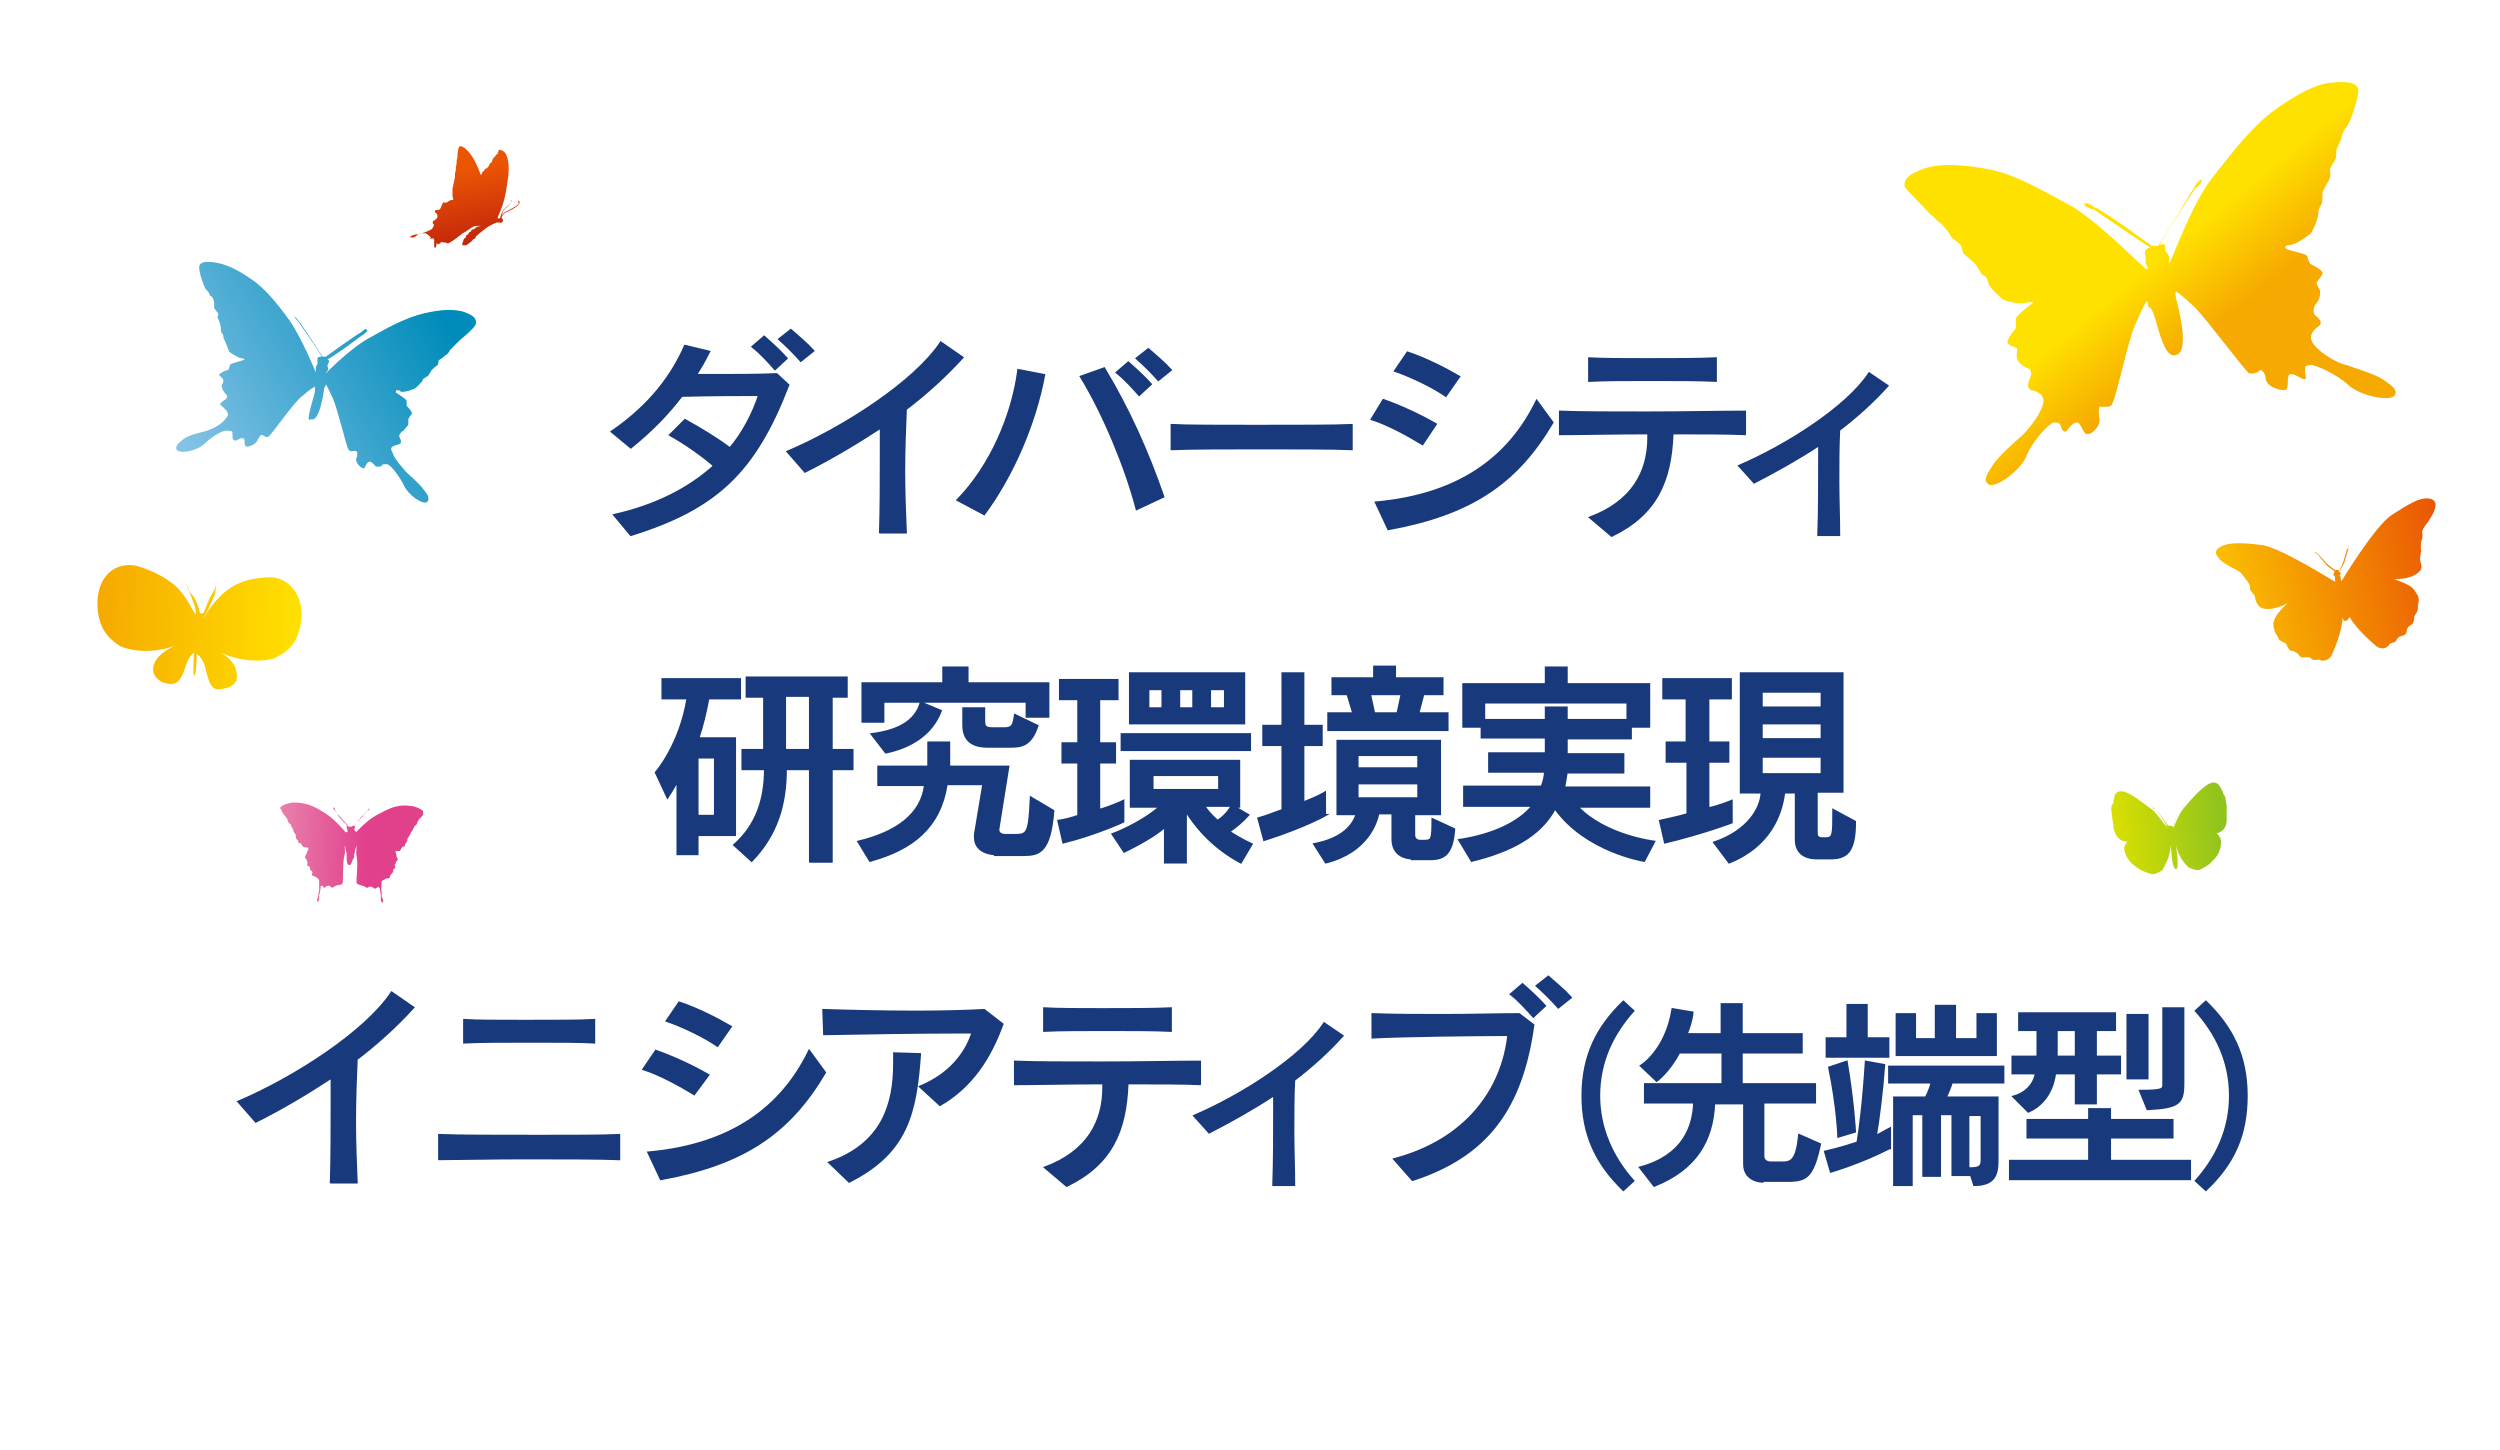 <?xml version="1.0" encoding="utf-8"?>
<!-- Generator: Adobe Illustrator 24.1.2, SVG Export Plug-In . SVG Version: 6.00 Build 0)  -->
<svg version="1.1" id="レイヤー_1" xmlns="http://www.w3.org/2000/svg" xmlns:xlink="http://www.w3.org/1999/xlink" x="0px"
	 y="0px" width="300px" height="174px" viewBox="0 0 300 174" style="enable-background:new 0 0 300 174;" xml:space="preserve">
<style type="text/css">
	.st0{fill:url(#SVGID_1_);}
	.st1{fill:url(#SVGID_2_);}
	.st2{fill:url(#SVGID_3_);}
	.st3{fill:url(#SVGID_4_);}
	.st4{fill:url(#SVGID_5_);}
	.st5{fill:url(#SVGID_6_);}
	.st6{fill:url(#SVGID_7_);}
	.st7{fill:#18397B;stroke:#18397B;stroke-width:0.25;stroke-miterlimit:10;}
</style>
<g id="レイヤー_2_1_">
	<linearGradient id="SVGID_1_" gradientUnits="userSpaceOnUse" x1="57.545" y1="35.45" x2="54.711" y2="20.648">
		<stop  offset="0" style="stop-color:#A5040E"/>
		<stop  offset="1" style="stop-color:#EA5504"/>
	</linearGradient>
	<path class="st0" d="M50.2,28.1c0.3,0,1.6-0.5,1.7-0.7c0.1-0.3,0.3-0.4,0.1-0.5c-0.1-0.1-0.1-0.3,0-0.4c0.1,0,0.5-0.3,0.5-0.5
		c0-0.3-0.1-0.4-0.3-0.5c0-0.1,0-0.3,0.1-0.3s0.4,0,0.5-0.1c0.1-0.1,0.3-0.8,0.4-0.8c0.1,0,0.3,0,0.4,0c0.1-0.1,0.5-0.3,0.5-0.3
		c0.1,0,0.3,0,0.3,0s-0.1-0.4-0.1-0.6c0-0.1,0-0.4,0-0.4c0-0.1,0-0.3,0-0.4s0.1-0.3,0.1-0.4c0-0.1,0.1-0.5,0.1-0.5s0.1-0.4,0.1-0.5
		c0-0.1,0-0.3,0-0.4l0.1-0.4v-0.4c0,0,0.1-0.3,0.1-0.4c0-0.1,0-0.3,0-0.3s0.1-0.4,0.1-0.5c0-0.1,0-0.3,0-0.4c0,0,0.1-0.3,0.1-0.5
		c0-0.1,0.1-0.5,0.5-0.3c0.5,0.3,1.3,0.9,2.2,3.4l0,0l0.1-0.1c0,0,0-0.3,0.3-0.4c0-0.1,0.1-0.3,0.3-0.3c0.1-0.1,0.3-0.3,0.3-0.4
		c0,0,0.1-0.3,0.3-0.3c0-0.1,0.1-0.3,0.1-0.3c0-0.1,0.1-0.3,0.3-0.4c0,0,0.1-0.3,0.3-0.3c0-0.1,0.1-0.3,0.1-0.3
		c0-0.1,0.1-0.4,0.5-0.1c0.4,0.1,0.9,1,0.7,3c-0.3,2.1-0.4,3-1.2,4.8c-0.1,0.3-0.1,0.3-0.1,0.3H60c0,0,0.1-0.5,0.3-0.8
		c0.1-0.3,0.8-0.9,1-1c0.1-0.1,0-0.3,0-0.4c0.1,0,0.1,0.3,0,0.4c-0.1,0.1-0.8,0.7-0.9,0.9c-0.1,0.3-0.3,0.8-0.3,0.9l0,0
		c0-0.3,0.3-0.7,0.8-0.9c0.5-0.3,1-0.5,1.3-0.8c0.1-0.1,0-0.1,0-0.3s0.1-0.1,0.1-0.1c0.3,0.5-0.8,1-1.4,1.3
		c-0.7,0.3-0.7,0.7-0.7,0.8c0,0,0.3,0.1,0.1,0.4c0,0,0,0.1-0.1,0.1c-0.1,0-0.1,0.1-0.3,0c-0.1,0-0.3,0-0.3,0s-0.8,0.3-1.3,0.7
		l-0.9,0.7c0,0.1-0.1,0.1-0.3,0.3c0,0.1-0.1,0.3-0.3,0.3c-0.1,0.1-0.3,0.4-0.4,0.4c-0.1,0.1-0.4,0.3-0.4,0.3s-0.4,0.1-0.5,0
		c-0.1-0.1,0.1-0.5,0.1-0.5s0-0.3,0.3-0.4c0-0.3,0.1-0.3,0.3-0.4c0-0.1,0.1-0.3,0.3-0.3c0-0.1,0.1-0.3,0.4-0.3
		c0.1-0.1,0.3-0.3,0.4-0.3c0.1,0,0.4-0.1,0.4-0.1s-0.8,0-0.9,0.1c-0.1,0-1,0.7-1.3,0.8c-0.1,0.1-1.6,1.3-1.8,1.2
		c-0.2-0.1-0.3-0.1-0.4-0.1c0,0-0.3,0-0.3-0.1c0,0-0.5,0.6-0.6,0.1c0,0.7-0.3,0.8-0.3,0.4s0-0.7,0-0.7s0-0.2-0.2-0.2
		c-0.1,0-0.3,0.1-0.3,0c0-0.1,0.3-0.1,0.1-0.1c0,0-0.4-0.4-0.6-0.5c-0.3,0-0.7,0-0.9,0.1c-0.1,0.1-0.5,0.4-0.6,0.4s-0.4,0-0.4-0.1
		C49.5,28.2,49.9,28.1,50.2,28.1z"/>
	
		<linearGradient id="SVGID_2_" gradientUnits="userSpaceOnUse" x1="-583.689" y1="-1167.67" x2="-553.558" y2="-1192.19" gradientTransform="matrix(-1.103 -0.228 0.202 -0.979 -354.765 -1237.611)">
		<stop  offset="0" style="stop-color:#008CBA"/>
		<stop  offset="1" style="stop-color:#A0CEEF"/>
	</linearGradient>
	<path class="st1" d="M37.8,46.9c0-0.2,0-0.5,0-0.5s-0.5,0.2-1.5,1.1c-1.1,0.8-3.7,4.7-4.1,4.9c-0.2,0.2-0.6-0.2-0.8-0.2
		s-0.2,0.2-0.5,0.6c-0.2,0.6-1.1,0.8-1.3,0.8c-0.5-0.2,0-1-0.5-1c-0.2-0.2-0.8,0.5-1,0.2c-0.2,0-0.2-0.2-0.2-0.6s0-0.5-0.5-0.5
		c-0.5-0.2-1.9,0.6-2.8,1.5s-2.9,1.3-3.4,0.8c-0.2-0.5,0.2-0.8,0.8-1.3s2.1-0.8,2.8-1c0.6-0.2,1.9-0.8,2.3-1.5c0.6-0.6,0-1-0.5-1.5
		c-0.5-0.2,0.2-0.6,0.5-0.8c0.2-0.2,0.2-0.5,0-0.6c-0.2-0.2-0.5-0.6-0.5-1.1c0.2-0.2,0.2-0.5,0.2-0.6c0-0.2-0.5-0.5-0.5-0.6
		c0-0.2,0.8-0.6,1.1-0.6c0,0,0.2-0.5,0.2-0.6c0-0.2,1.5-0.5,1.6-0.6c0.2,0,0.2-0.2-0.2-0.2c-0.3,0-1.3-0.6-1.5-0.8
		c-0.2-0.5-0.5-1.3-0.6-1.5c-0.2-0.2,0-0.5-0.2-0.6c-0.2-0.2-0.2-0.6-0.2-0.8c0-0.2-0.2-0.8-0.3-1c-0.2-0.2,0-0.5,0-0.6
		c0-0.2-0.5-0.6-0.5-0.8c0-0.2,0-0.6,0-0.6c0-0.2-0.2-0.8-0.5-0.8c0-0.2-0.2-0.5-0.5-0.8c-0.2-0.2-0.8-1.9-0.8-2.6
		c0-0.6,0.6-0.8,1.9-0.6s2.6,0.8,4.2,1.9c1.6,1,3.2,2.9,4.7,5c1.5,2.1,3.2,6.3,3.2,6.3s0-0.2,0-0.5s0.2-0.5,0.2-0.5v-0.2
		c0,0,0-0.2,0-0.5c0-0.2,0.5-0.2,0.5-0.2c-0.2-0.5-2.8-4.2-2.8-4.2c-0.2-0.2-0.5-0.6-0.5-0.6s0.2,0,0.6,0.6c0.5,0.6,2.8,4.2,2.8,4.2
		h0.2h0.2c0,0,3.6-2.6,4.2-2.9c0.6-0.5,0.6-0.5,0.8-0.2c0,0-0.5,0.5-0.6,0.5c0,0-3.7,2.8-4.2,2.9l0.2,0.2c0,0.2-0.2,0.5-0.2,0.5
		s0,0,0,0.2c0,0,0.2,0.2,0,0.5c-0.2,0.2-0.2,0.3-0.2,0.3s3.1-3.2,5.5-4.4c2.3-1.3,4.2-2.3,6.3-2.8s3.6-0.5,4.7-0.2
		c1.3,0.5,1.6,0.8,1.5,1.5c-0.2,0.5-1.5,1.6-1.9,1.9c-0.2,0.2-0.5,0.5-0.6,0.6c-0.2,0.2-0.6,0.6-0.6,0.6s-0.2,0.5-0.5,0.6
		c-0.2,0.2-0.6,0.5-0.8,0.6c-0.2,0.2,0,0.5-0.2,0.6c-0.2,0.2-0.8,0.6-0.8,0.8c-0.2,0.2-0.2,0.5-0.5,0.6c-0.2,0.2-0.5,0.2-0.5,0.5
		c-0.2,0.2-0.6,0.8-1.1,1c-0.5,0.2-1.5,0.5-1.6,0.2c-0.5-0.2-0.5,0-0.5,0.2c0,0,1.3,0.8,1.3,1s0,0.6,0,0.6s0.8,0.8,0.6,1
		S49,50.3,49,50.3c0,0.2,0,0.2,0,0.6c0,0.2-0.5,0.6-0.6,0.8c-0.2,0-0.5,0.5-0.5,0.6c0,0.2,0.5,0.8,0,1c-0.5,0.2-1.3,0.2-0.8,1
		c0.2,0.8,1.3,1.9,1.6,2.3c0.5,0.5,1.5,1.3,2.1,2.1c0.5,0.6,0.8,1.1,0.5,1.5c-0.5,0.5-2.3-0.8-2.8-1.9c-0.5-1-1.6-2.6-2.1-2.6
		s-0.5,0-0.6,0.2C45.6,56,45.6,56,45.2,56c-0.2,0-0.5-0.6-0.8-0.6c-0.5,0-0.5,0.8-0.8,0.8s-1.1-0.8-0.8-1.3c0.2-0.6,0-0.8-0.2-0.8
		c-0.2,0-0.6,0.2-0.8-0.2c-0.2-0.2-1.3-4.9-1.9-6.2c-0.6-1.3-0.8-1.6-0.8-1.6s0,0.2-0.2,0.5c0,0-0.5,4.2-1.6,3.7
		C36.5,51,37.8,47.3,37.8,46.9z"/>
	
		<linearGradient id="SVGID_3_" gradientUnits="userSpaceOnUse" x1="274.52" y1="-1103.946" x2="314.901" y2="-1103.946" gradientTransform="matrix(1 2.452578e-02 2.452578e-02 -1 -213.792 -1007.91)">
		<stop  offset="1.820000e-02" style="stop-color:#E77CA9"/>
		<stop  offset="0.248" style="stop-color:#E2408C"/>
		<stop  offset="0.642" style="stop-color:#DD4285"/>
		<stop  offset="1" style="stop-color:#72296B"/>
	</linearGradient>
	<path class="st2" d="M41.9,103.8c-0.3,0-0.3-0.7-0.3-0.8c0-0.1,0-0.3,0-0.4c0-0.1,0-0.3-0.1-0.5c0-0.2-0.1-0.6-0.1-0.6
		c-0.1,0,0.1,0.8-0.1,1.3c-0.2,0.8-0.1,3.1-0.2,3.2c0,0.2-0.7,0.2-0.8,0.3c-0.2,0-0.2,0.2-0.4,0.2c-0.2,0-0.2,0-0.3-0.2
		c-0.2,0-0.3,0-0.3,0c-0.1,0-0.2,0.1-0.3,0.2c0,0.1-0.2,0-0.3-0.2c-0.2,0-0.2,0-0.2,0c0,0.1-0.1,0.9-0.2,1.1c0,0.1,0,0.3,0,0.5
		c0,0.1-0.2,0.4-0.2,0.3c-0.2-0.1,0.1-0.5,0.1-0.7c0-0.2,0-0.3,0.1-0.6c0-0.4,0-1,0-1.2c0-0.2-0.2-0.3-0.3-0.4s-0.3-0.1-0.4-0.2
		c-0.2,0-0.2-0.2-0.1-0.4c0-0.1-0.1-0.2-0.1-0.2c-0.2,0-0.2-0.2-0.2-0.4c0-0.1-0.2-0.2-0.3-0.2c-0.1,0,0-0.2,0-0.3
		c0-0.1,0-0.2,0-0.2c-0.1,0-0.1-0.2-0.1-0.2c0-0.1-0.2-0.2-0.2-0.3c0-0.2,0.1-0.3,0.2-0.5c0-0.1,0.2-0.4,0.2-0.5
		c0-0.1,0-0.2-0.1-0.2s-0.5,0-0.5-0.1c-0.1,0-0.3-0.4-0.3-0.4c0-0.1-0.1,0-0.2,0c-0.1,0-0.1-0.2-0.1-0.2c0-0.1-0.2-0.3-0.2-0.3
		c-0.1,0-0.1-0.3-0.1-0.4c0-0.1-0.1-0.3-0.2-0.4c-0.1,0-0.1-0.3-0.1-0.3c0-0.1-0.2-0.3-0.2-0.4c-0.1,0-0.1-0.3-0.1-0.3
		c-0.1,0-0.2-0.1-0.3-0.2s-0.1-0.4-0.1-0.4c-0.1,0-0.2-0.4-0.4-0.5c-0.1-0.2-0.3-0.4-0.3-0.5c0-0.2-0.1-0.2-0.2-0.3
		c0-0.2,0.6-0.6,1.6-0.7c1.5,0,2.4,0.4,3.7,1.2c1.3,0.8,2.6,2.4,2.6,2.4l0.2-0.1l0-0.2c0,0-0.1-0.2-0.1-0.4c0-0.2,0.2-0.1,0.2-0.1
		c-0.6-0.6-1.5-1.7-1.6-1.8c-0.1-0.1-0.3-0.4-0.2-0.4s0.2,0.1,0.2,0.3c0,0.1,0.4,0.5,0.4,0.7c0.1,0.2,1.2,1.3,1.2,1.3
		c0.1,0,0.2,0,0.2,0s0.1,0,0.2,0c0.1,0,1.1-1,1.3-1.2c0.1-0.2,0.5-0.6,0.6-0.7c0-0.1,0.2-0.3,0.2-0.3c0.1,0-0.1,0.3-0.2,0.3
		c-0.2,0.1-1.1,1.2-1.7,1.8c0,0,0.2,0,0.2,0.1c0,0.2-0.1,0.3-0.1,0.3l0.1,0.2c0,0,0.1,0,0.1,0.2c0,0,1.3-1.5,2.7-2.2
		c1.3-0.7,2.3-1.2,3.8-1c1,0.1,1.6,0.6,1.6,0.7c0-0.1-0.1,0,0,0.2c0,0.2-0.2,0.4-0.3,0.5c-0.2,0.1-0.3,0.4-0.4,0.5
		c0,0.1-0.1,0.4-0.2,0.4c0,0.1-0.2,0.1-0.2,0.2c0,0.1-0.1,0.3-0.2,0.4c0,0.1-0.2,0.3-0.2,0.3c0,0.1-0.1,0.3-0.2,0.4
		c0,0.1-0.2,0.3-0.2,0.3c0,0.1,0,0.3-0.1,0.4c0,0.1-0.2,0.3-0.2,0.3c0,0.1,0,0.2-0.1,0.3c-0.1,0-0.1,0-0.2,0c0,0-0.2,0.3-0.3,0.5
		c-0.1,0-0.5,0.1-0.5,0c-0.1,0,0,0.2,0,0.2c0,0.1,0.1,0.3,0.1,0.5c0.1,0.2,0.2,0.4,0.1,0.4c-0.1,0.1-0.2,0.3-0.2,0.3
		c0,0.1,0,0.2-0.1,0.2c-0.1,0,0,0.1,0,0.2c0,0.1,0.1,0.3,0,0.3c-0.1,0-0.3,0.2-0.2,0.3c0,0.1-0.1,0.3-0.2,0.3c0,0.1-0.1,0.2-0.2,0.3
		c0,0.1,0,0.3-0.2,0.3c-0.2,0-0.3,0-0.4,0.1c-0.2,0.1-0.4,0.2-0.4,0.3c0,0.2-0.1,0.8,0,1.2c0,0.3,0,0.5,0,0.6
		c0.1,0.2,0.3,0.7,0.1,0.7c-0.1,0-0.2-0.3-0.2-0.3c0-0.1,0-0.3,0-0.5c0-0.1-0.1-1-0.2-1c-0.1,0-0.1-0.2-0.2,0
		c-0.2,0.1-0.3,0.2-0.4,0.1c-0.1,0-0.2-0.2-0.3-0.2c-0.1,0-0.2,0-0.3,0c-0.2,0.1-0.1,0.2-0.3,0.1c-0.2,0-0.3-0.2-0.4-0.2
		c-0.2,0-0.7-0.2-0.8-0.3c-0.1-0.2,0.2-2.3,0-3.2c-0.1-0.5,0-1.3,0-1.3c-0.1,0-0.1,0.4-0.2,0.5c0,0.2,0,0.3-0.1,0.5
		c0,0.1,0,0.3,0,0.4C42.2,103.2,42.2,103.9,41.9,103.8z"/>
	
		<linearGradient id="SVGID_4_" gradientUnits="userSpaceOnUse" x1="-1038.62" y1="-1121.207" x2="-1025.173" y2="-1121.207" gradientTransform="matrix(-0.995 0.101 -0.101 -0.995 -879.803 -911.327)">
		<stop  offset="0" style="stop-color:#8FC31F"/>
		<stop  offset="1" style="stop-color:#DAE000"/>
	</linearGradient>
	<path class="st3" d="M260.2,99.1C260.1,99.1,260.1,99.1,260.2,99.1c-0.1,0-1-1.6-1.6-2c-0.5-0.4-0.5-0.1,0,0c0,0,0.5,0.3,1.4,2
		c0,0-0.1,0,0,0.1c0,0.1,0.1,0.1,0.1,0.1s0,0,0,0.1l0,0c0,0-1.2-1.7-1.9-2.3c-0.8-0.5-3-2.5-4-2.1c0,0-0.4,0.1-0.5,0.7
		c-0.1,0.5-0.1,0.9-0.3,0.9c0,0.1-0.1,0.7,0,0.9c0,0.3,0.1,0.8,0.1,0.9s0.1,0.5,0.1,0.7s0,0.4,0.1,0.5c0,0.1,0.3,1.4,1.6,1.4
		c0,0-0.4,0.4-0.4,0.8c0,0.5,0.4,1.3,0.8,1.7c0.4,0.4,1,0.8,1.2,0.9c0.1,0.1,1.2,0.5,1.4,0.5c0.4,0,1-0.3,1.2-0.5
		c0.1-0.3,0.9-1.3,1-3c0,0,0.1,2.9,0.6,2.9s0-2.9,0-2.9c0.4,1.7,1.4,2.6,1.6,2.7c0.1,0.1,0.9,0.4,1.2,0.3c0.3-0.1,1.3-0.7,1.3-0.8
		c0.1-0.1,0.6-0.5,0.9-1s0.5-1.3,0.4-1.8S266,100,266,100c1.3-0.3,1.2-1.6,1.2-1.7s0-0.3,0-0.5c0-0.1,0-0.5,0-0.7s0-0.7-0.1-0.9
		c0-0.3-0.1-0.8-0.3-0.9c0-0.1-0.1-0.4-0.4-0.9s-0.7-0.5-0.7-0.5c-1-0.1-2.9,2.2-3.5,2.9c-0.7,0.7-1.4,2.6-1.4,2.6l0,0v-0.1v-0.1
		c0-0.1,0-0.1,0-0.1c0.6-1.8,1-2.1,1-2.1c0.4-0.3,0.4-0.5,0,0c-0.5,0.5-1,2.2-1,2.2S260.4,99,260.2,99.1z"/>
	
		<linearGradient id="SVGID_5_" gradientUnits="userSpaceOnUse" x1="-196.573" y1="-1801.586" x2="-169.651" y2="-1801.586" gradientTransform="matrix(-0.974 0.226 -0.226 -0.974 -304.591 -1643.125)">
		<stop  offset="0" style="stop-color:#EA5504"/>
		<stop  offset="1" style="stop-color:#FABE00"/>
	</linearGradient>
	<path class="st4" d="M281.5,74.5c-0.3,0.1-0.4-0.4-0.4-0.4c0,1.7-1.3,4.6-1.4,4.7s-0.3,0.3-0.5,0.4c-0.3,0.1-0.7,0.1-0.8,0
		s-0.3,0-0.6,0s-0.4-0.1-0.6-0.3c-0.3-0.1-0.6,0-0.9,0s-0.4-0.3-0.5-0.4s-0.5-0.4-0.8-0.4s-0.5-0.5-0.6-0.7
		c-0.1-0.3-0.4-0.3-0.7-0.5c-0.3-0.1-0.3-0.5-0.5-0.7c-0.1-0.1-0.4-0.7-0.4-1.3c0.1-0.7,0.3-1.2,1.7-2.5c-1.6,0.8-2.7,0.8-3.2,0.5
		s-0.7-1-0.7-1.3c-0.1-0.3-0.4-0.5-0.5-0.7s-0.1-0.3-0.1-0.5c0-0.3-0.5-0.9-0.5-0.9c-0.1-0.1-0.1-0.1-0.4-0.5
		c-0.1-0.3-0.8-0.7-1.3-0.9c-0.5-0.3-1.3-0.7-1.6-1.2c-0.4-0.4-0.5-1,0.5-1.4c0.9-0.4,2.3-0.4,4.7-0.1c2.3,0.3,8.7,4.4,8.8,4.4
		s0-0.1,0-0.3c0-0.1,0-0.3,0-0.3s0,0-0.1-0.1c-0.1,0-0.1-0.3,0-0.4c0-0.1,0.1-0.1,0.1-0.1c-0.4-0.3-1-0.7-1-0.8c0,0-0.9-1-1-1.2
		c-0.1-0.1-0.6-0.4-0.5-0.4s0.5,0.3,0.6,0.4c0.1,0.1,0.7,0.8,0.9,1c0.3,0.3,1,0.8,1,0.8s0.1,0,0.3,0s0.1,0,0.3,0
		c0,0,0.5-0.7,0.6-1.2c0.1-0.4,0.4-1.2,0.4-1.4c0-0.2,0.1-0.3,0.1-0.3c0.1,0-0.3,0.5-0.3,0.5c0,0.1-0.4,1.4-0.4,1.4
		s-0.3,0.8-0.6,1.2h0.1c0.1,0,0.3,0.3,0.1,0.4s0,0.1,0,0.1s0.1,0.1,0.1,0.3c0,0.1,0,0.3,0.1,0.3c0,0,4-6.6,6-7.9c2-1.3,3.2-2,4.2-2
		s1.2,0.6,1,1.2c-0.1,0.5-0.6,1.3-0.9,1.7s-0.8,1-0.6,1.4c0,0.4,0,0.5-0.1,0.7c-0.1,0.2-0.1,0.9-0.1,1c0,0.3,0.1,0.3,0,0.5
		c0,0.1-0.1,0.6-0.1,0.8c0,0.3,0.4,1,0,1.4c-0.4,0.5-1.4,1-3.1,1c1.9,0.7,2.2,0.9,2.6,1.6c0.4,0.5,0.4,1,0.3,1.3s0,0.5-0.1,0.9
		c-0.1,0.3-0.4,0.5-0.4,0.8s-0.1,0.8-0.4,0.9s-0.5,0.5-0.5,0.7s-0.1,0.4-0.3,0.5c-0.1,0.1-0.6,0.1-0.8,0.4c-0.1,0.1-0.1,0.4-0.5,0.5
		c-0.3,0.1-0.5,0.1-0.5,0.3c-0.1,0.1-0.4,0.4-0.7,0.4c-0.4,0-0.5-0.1-0.6-0.1s-2.6-2.1-3.4-3.6C281.8,74,281.9,74.4,281.5,74.5z"/>
	
		<linearGradient id="SVGID_6_" gradientUnits="userSpaceOnUse" x1="319.676" y1="-276.292" x2="312.071" y2="-268.325" gradientTransform="matrix(0.997 7.330000e-02 7.330000e-02 -0.997 -32.847 -259.291)">
		<stop  offset="0" style="stop-color:#F6A900"/>
		<stop  offset="1" style="stop-color:#FFE100"/>
	</linearGradient>
	<path class="st5" d="M261.1,42.6c1.9-0.4,0-6.8,0-6.9c0-0.1-0.1-0.6,0-0.7c0-0.1,0.7,0.4,2.3,1.9c1.4,1.4,6,7.6,6.5,7.9
		c0.6,0.1,1.1-0.1,1.3-0.4c0.1,0,0.6,0.1,0.7,1.1c0.1,0.9,1.7,1.4,2.3,1.3c0.6-0.1,0.1-1.7,0.6-1.9c0.6-0.1,1.3,0.6,1.7,0.6
		s0.1-0.4,0.1-1c0-0.6,0-0.6,0.6-0.7c0.6-0.1,3.2,1.1,4.6,2.4c1.4,1.3,4.9,2,5.5,1.3s-0.4-1.3-1.4-2c-1.1-0.7-3.6-1.4-4.3-1.7
		c-0.9-0.1-3-1.3-3.9-2.4s0-1.9,0.6-2.3c0.6-0.6-0.4-1.1-0.6-1.4c-0.1-0.4-0.1-0.7,0.1-1.1c0.4-0.4,0.7-1.1,0.6-1.7
		c-0.1-0.4-0.4-0.6-0.4-1c0-0.1,0.6-0.7,0.7-1.1c0.1-0.4-1.4-1.1-1.4-1.1c-0.1,0-0.4-0.6-0.4-0.9c0-0.4-2.4-0.7-2.6-1
		c-0.1-0.1-0.1-0.4,0.4-0.4c0.7,0,2-0.9,2.6-1.4c0.4-0.6,0.9-1.9,0.9-2.4c0-0.4,0.1-0.7,0.4-1.1c0.1-0.4,0.1-0.9,0.1-1.3
		c0-0.4,0.7-1.3,0.9-1.9c0.1-0.4,0-0.7,0-0.9c0-0.4,0.6-1.1,0.7-1.4c0.1-0.4,0-1,0.1-1.1c0-0.1,0.6-1.3,0.6-1.4
		c0-0.1,0.1-0.7,0.6-1.3s1.3-3.2,1.4-4.2c0.1-1-1.1-1.3-3-1.1c-2,0.1-4.2,1.3-6.9,3.2s-5,4.9-7.6,8.2c-2.6,3.3-5,10.3-5.2,10.3
		c-0.1,0,0-0.4,0-0.7s-0.4-0.7-0.4-0.7c0-0.1-0.1-0.1-0.1-0.1s0.1-0.4,0-0.6c-0.1-0.4-0.6-0.1-0.6-0.1c0.1-0.6,4.3-6.9,4.3-6.9
		c0.4-0.1,0.9-0.9,0.7-0.9c-0.1,0-0.4,0-0.9,0.9c-0.6,1-4.3,7-4.3,7s-0.1,0-0.4,0c-0.1,0-0.4,0-0.4,0s-5.7-4.2-6.8-4.6
		c-0.9-0.6-1.1-0.6-1.3-0.4c-0.1,0.1,0.6,0.6,1.1,0.6c0,0,6.3,4.3,6.8,4.6c0,0-0.6,0.1-0.6,0.6c0,0.4,0.1,0.6,0.1,0.6s-0.1,0,0,0.1
		c0,0-0.1,0.6,0,0.7c0.1,0.1,0.4,0.6,0.1,0.6c-0.3,0-5.2-5.2-8.9-7.5c-3.7-2-6.9-3.9-10.1-4.5c-3.3-0.6-5.7-0.7-7.6-0.1
		c-1.9,0.6-2.7,1.4-2.4,2.3c0.6,0.7,2.6,2.7,3,3.2c0.6,0.4,0.7,0.7,1,0.9c0.3,0.1,0.9,0.9,1.1,1.1c0.1,0.1,0.4,0.7,0.6,0.9
		c0.1,0.1,1.1,0.7,1.1,1.1c0.1,0.1,0,0.6,0.4,0.9c0.4,0.3,1.3,1.1,1.4,1.3s0.4,0.7,0.7,1.1c0.4,0.1,0.6,0.4,0.7,1
		c0.1,0.4,1.1,1.4,1.7,1.9c0.6,0.4,2.3,0.6,3,0.4c0.6-0.1,0.7,0,0.6,0.1c-0.1,0.1-2,1.4-2,1.9c0,0.4,0,0.9,0,1.1
		c-0.1,0.1-1.1,1.3-1,1.7c0.1,0.4,1.1,0.6,1.1,0.7c0.1,0.1,0,0.6,0,1c0,0.6,0.7,1.1,1.1,1.3c0.6,0.1,0.7,0.6,0.6,1s-0.7,1.3,0,1.7
		c0.7,0.1,1.9,0.6,1.4,1.9c-0.4,1.3-2,3.2-2.6,3.7c-0.7,0.6-2.6,2.3-3.3,3.3c-0.7,1.1-1.3,1.9-0.6,2.4c0.7,0.6,3.6-1.4,4.5-3.2
		c0.7-1.9,2.6-3.9,3.3-4.2c0.6,0,0.7,0,0.9,0.4c0.1,0.6,0.4,0.7,0.6,0.7c0.1,0,0.7-1.1,1.3-1.1s0.7,1.4,1.3,1.4c0.6,0,1.7-1.1,1.4-2
		c-0.1-0.9,0-1.3,0.1-1.3s0.9,0.1,1.3-0.1c0.6-0.4,2-7.9,3-9.9c0.9-2,1.3-2.9,1.4-2.6c0.1,0.3,0.1,0.6,0.1,0.7
		C258.7,36.4,259.2,43.2,261.1,42.6z"/>
	
		<linearGradient id="SVGID_7_" gradientUnits="userSpaceOnUse" x1="-39.461" y1="-1155.277" x2="-14.944" y2="-1155.277" gradientTransform="matrix(0.999 4.736985e-02 4.736985e-02 -0.999 105.724 -1077.248)">
		<stop  offset="0" style="stop-color:#F6A900"/>
		<stop  offset="1" style="stop-color:#FFE100"/>
	</linearGradient>
	<path class="st6" d="M26.2,71.8c1.5-1.7,3.5-2.4,5.7-2.5c2.2-0.3,4.3,1.5,4.3,4.5c-0.2,3.2-1.5,4.3-3.1,5.1c-0.6,0.4-4.2,0.9-7.4-1
		c0,0,2.7,1.1,2.7,3c0,0,0.4,1.3-1.4,1.7c-1.4,0.4-1.8,0-2.4-2.6c-0.4-1.3-1-1.5-1-1.5s0,2.5-0.3,2.6c-0.2,0,0-2.8,0-2.8
		c-0.7,0.6-0.7,0.9-0.9,1.3c-0.8,2.6-1.4,2.7-2.8,2.3c-1.5-0.6-1.2-1.9-1.2-1.9c0.3-1.8,3.3-2.8,3.3-2.8c-3.5,1.6-6.8,0.7-7.5,0.2
		c-1.3-0.9-2.6-2.2-2.5-5.4c0.2-3.1,2.3-4.6,4.7-4.1c2.1,0.6,4.3,1.8,5.3,3.1c0.9,1,1.6,2.7,1.8,2.7c0,0,0,0,0-0.2
		c0-0.2,0-0.2,0-0.2c-0.1-0.8-0.9-2.5-1-2.8c-0.1-0.5-0.1-0.8-0.1-0.8s0,0.6,0.4,1.4c0.9,0.8,1.2,2.5,1.2,2.5s0,0,0.2,0
		c0.2,0,0.2,0,0.2,0s0.6-1.5,0.9-2.1c0.5-0.7,0.6-1.3,0.6-1.3s0,0.5-0.1,1.1c-0.2,0.4-0.9,2.1-1.3,2.7c0.2,0,0.2,0,0.1,0.2
		c0,0.2,0,0.2,0,0.2C24.2,74.3,25.3,72.7,26.2,71.8z"/>
	<g>
		<path class="st7" d="M73.7,61.8c4.9-1.1,8.9-3.1,12-5.9c-1.5-1.3-3.5-2.7-5.3-3.7l1.8-1.8c1.8,1,3.8,2.2,5.4,3.4
			c1.5-1.8,2.7-4,3.5-6.4c-2.2,0-6,0-9.3,0.1c-1.6,2.1-3.5,4.1-6.1,6.2l-2.3-1.9c4.8-3.3,7.3-6.9,8.8-10.3l2.9,0.7
			c-0.5,1-1,1.9-1.6,2.8h2.7c2.3,0,4.7,0,7-0.1l1.4,1.3c-4,10.4-8.6,14.8-18.9,18L73.7,61.8z M93,44.3c-0.8-0.9-1.7-1.9-2.7-2.7
			l1.4-1.2c0.9,0.8,1.9,1.7,2.7,2.6L93,44.3z M96.1,43.3c-0.8-0.9-1.7-1.8-2.6-2.6l1.4-1.1c0.9,0.8,1.9,1.6,2.7,2.5L96.1,43.3z"/>
		<path class="st7" d="M105.6,64c0.1-3.1,0.1-6.6,0.1-9.9c0-1,0-1.9,0-2.8c-2.9,1.9-5.9,3.7-9.1,5.3l-2.1-2.4
			c6.6-2.8,15.2-8.3,18.4-13.1l2.6,1.8c-2,2.2-4.3,4.3-6.8,6.2c-0.1,2.3-0.2,4.9-0.2,7.5c0,2.4,0.1,4.9,0.2,7.3H105.6z"/>
		<path class="st7" d="M114.9,60c4-4.1,6.6-10.2,7.3-15.6l3.1,0.6c-1.1,5.9-3.8,12.1-7.2,16.7L114.9,60z M136.4,61.1
			c-1.3-5-4-11.5-6.7-15.9l2.8-1c2.9,4.8,5.2,9.9,7.1,15.4L136.4,61.1z M136.7,47.4c-0.8-0.9-1.7-1.9-2.7-2.7l1.4-1.2
			c0.9,0.8,1.9,1.7,2.7,2.6L136.7,47.4z M139,45.6c-0.8-0.9-1.7-1.8-2.6-2.6l1.4-1.1c0.9,0.8,1.9,1.6,2.7,2.5L139,45.6z"/>
		<path class="st7" d="M162.2,53.9c-2.3-0.1-6.5-0.1-10.7-0.1s-8.5,0-10.9,0.1v-2.9c1.8,0.1,5.9,0.1,10.1,0.1c4.8,0,9.7,0,11.5-0.1
			V53.9z"/>
		<path class="st7" d="M170.7,53.3c-1.8-1.1-4.2-2.4-6.1-3L166,48c2,0.7,4.4,1.8,6.3,2.9L170.7,53.3z M186.3,50.7
			c-4.3,7.3-9.8,11-19.7,12.8l-1.5-3.2c10-0.9,16-5.4,19.3-12.2L186.3,50.7z M173.5,47.5c-1.6-1.1-4.1-2.3-6.1-3l1.5-2.2
			c2.1,0.7,4.5,1.9,6.2,2.9L173.5,47.5z"/>
		<path class="st7" d="M209.5,52.1c-2.1-0.1-5.3-0.1-8.8-0.1c-0.2,5.7-1.9,9.7-7.3,12.3l-2.6-2.2c5.1-1.9,7-5.5,7-9.6V52
			c-4.1,0-8.1,0.1-10.6,0.1v-2.7c2.4,0.1,6.4,0.1,10.4,0.1c4.4,0,8.9-0.1,11.8-0.1V52.1z M205.9,45.7c-2-0.1-4.9-0.1-7.7-0.1
			c-2.8,0-5.6,0-7.5,0.1V43c1.7,0.1,4.3,0.1,7,0.1c3,0,6,0,8.2-0.1V45.7z"/>
		<path class="st7" d="M218.2,64.1c0.1-2.8,0.1-6,0.1-8.9v-1.8c-2.4,1.6-5.1,3.1-7.8,4.5l-1.8-2c5.6-2.4,12.9-7,15.6-11.1l2.2,1.5
			c-1.7,1.9-3.7,3.7-5.8,5.3c-0.1,1.9-0.1,4-0.1,6.2s0.1,4.3,0.1,6.4H218.2z"/>
		<path class="st7" d="M83.7,100.2v2.3h-2.4v-8.8c-0.6,1.1-1.2,2-1.2,2l-1.4-3c0,0,2.9-3.3,3.8-8.9h-3v-2.3h9.3v2.3H85
			c-0.3,1.7-0.7,3.3-1.2,4.8h4.4v11.6H83.7z M85.8,90.9h-2.1v7h2.1V90.9z M97.2,103.5V92.3h-2.9c0,4.1-1,7.8-4.1,11l-2.1-1.9
			c2.7-2.4,3.7-5.5,3.7-9.1h-2.7V90h2.6v-6.4h-2.1v-2.3h12v2.3h-1.8V90h2.5v2.3h-2.5v11.1H97.2z M97.2,83.5h-3V90h3V83.5z"/>
		<path class="st7" d="M119.4,102.5C119.4,102.5,119.4,102.5,119.4,102.5c-0.2,0-2.4-0.1-2.4-2c0-0.1,0-0.2,0-0.4l1-6h-4.4
			c-0.8,5.2-4.1,7.8-9.2,9.2L103,101c4.6-1.1,7.6-3.3,8-6.8h-5.6V92h6v-2.9h2.5V92h7.1l-1.2,7.5v0.1c0,0.6,0.8,0.6,0.8,0.6h1.1
			c1.6,0,1.8-0.1,2-4.5l2.7,1.6c-0.4,5-1.7,5.3-3.6,5.3H119.4z M123.2,85.9v-1.7H106v2.4h-2.5V82h9.7v-1.9h2.9V82h9.7v4H123.2z
			 M104.6,88.1c3-0.4,5.2-1.4,5.9-3.8l2.4,1c-1.1,2.9-3.7,4.4-6.6,5L104.6,88.1z M118.5,89.6c-2.2,0-2.9-1.1-2.9-2.6v-2h2.5v1.4
			c0,0.8,0.1,1,1.1,1h1.2c1.1,0,1.2-0.3,1.4-1.6l2.7,1.3c-0.8,2.4-2,2.5-3.2,2.5H118.5z"/>
		<path class="st7" d="M134.8,98.6c0,0-3.2,1.5-7.2,2.5l-0.6-2.6c0.7-0.1,1.5-0.3,2.4-0.6v-6.4h-1.9v-2.3h1.9v-5.3h-2.2v-2.3h6.9
			v2.3h-2.2v5.3h1.9v2.3h-1.9v5.7c1.7-0.5,2.9-1.1,2.9-1.1V98.6z M148.9,103.5c-3.6-1.9-5.7-4.7-6.6-6.2v6.2h-2.5v-4.3
			c-1.5,1.4-4.9,3-4.9,3l-1.4-2.1c0,0,3.3-1.2,5.7-3.3h-3.5v-5.5h13v5.5h-0.6l1.7,1c-0.7,0.8-1.6,1.5-2.3,2c0.6,0.4,1.8,1.1,2.7,1.5
			L148.9,103.5z M134.6,90v-1.9H150V90H134.6z M135.6,86.8v-6h13.7v6H135.6z M139.5,82.7h-1.7v2.3h1.7V82.7z M146.3,93h-8v1.8h8V93z
			 M143.2,82.7h-1.7v2.3h1.7V82.7z M144.5,96.7c0.3,0.5,0.9,1.2,1.6,1.8c0.7-0.4,1.4-1.2,1.7-1.8H144.5z M147,82.7h-1.8v2.3h1.8
			V82.7z"/>
		<path class="st7" d="M159.1,97.8c0,0-2.4,1.4-7.4,3l-0.7-2.6c1.1-0.3,2-0.7,2.9-1v-7.8h-2.3v-2.3h2.3v-6.3h2.5v6.3h2.2v2.3h-2.2
			v6.9c1.8-0.7,2.6-1.2,2.6-1.2V97.8z M169.4,103c-0.8,0-2.3-0.4-2.3-2.3v-3.1h-1.7c-0.2,1-1.2,4.6-6.3,5.9l-1.4-2.2
			c3.6-0.7,4.7-2.4,5.1-3.6h-2.3v-8.8h12.3v8.8h-3.1v2.5c0,0.6,0.5,0.7,0.7,0.7h0.4c1,0,1.1,0,1.1-2.6l2.6,1.2
			c-0.2,3.1-1.3,3.6-2.9,3.6H169.4z M159.4,87.6v-2h3l-0.7-2.3h-1.8v-1.9h5v-1.4h2.5v1.4h5.7v1.9h-2.3l-0.6,2.3h3.5v2H159.4z
			 M170.2,90.6h-7.3v1.6h7.3V90.6z M170.2,94h-7.3v1.8h7.3V94z M168.2,83.3h-3.8l0.5,2.3h2.8L168.2,83.3z"/>
		<path class="st7" d="M197.3,103.3c0,0-7-1.1-10.7-6.3c-1.8,3.4-5.5,5.2-10,6.3l-1.5-2.5c4-0.6,7.2-2.1,8.8-4.1h-8.2v-2.3h9.3
			c0.2-0.5,0.4-1.2,0.4-1.8h-6.7v-2.2h6.8v-1.9h-7.7v-1.3h-2.2v-5.1h9.9v-2h2.5v2h9.9v5.1h-2.2v1.4h-7.7v1.9h6.8v2.2H188
			c-0.1,0.6-0.2,1.3-0.3,1.8h10.2v2.3h-8.6c3.3,3.5,9.2,4.2,9.2,4.2L197.3,103.3z M195.4,84.3h-17.3v2.1h7.4v-1.5h2.5v1.5h7.3V84.3z
			"/>
		<path class="st7" d="M207.8,98.7c0,0-3.4,1.3-8,2.4l-0.6-2.6c1.3-0.3,2.3-0.5,3.3-0.8v-6.3H200v-2.3h2.4v-5.3h-2.8v-2.3h8.1v2.3
			H205v5.3h2.4v2.3H205v5.6c1.4-0.3,2.8-0.9,2.8-0.9V98.7z M218,103c-1.7,0-2.5-0.9-2.5-2.2v-5.7h-1.4c-0.3,2.5-1.6,6.4-6.6,8.4
			l-1.8-2.4c4.1-1.4,5.6-4.1,5.7-6h-2.5V80.8h12.2v14.2H218v4.8c0,0.6,0.1,0.8,0.8,0.8h0.2c1,0,1-0.3,1-3.4l2.6,1.4
			c0,3.5-0.9,4.4-2.9,4.4H218z M218.6,83h-7.2v1.9h7.2V83z M218.6,86.8h-7.2v1.9h7.2V86.8z M218.6,90.8h-7.2v2.1h7.2V90.8z"/>
		<path class="st7" d="M39.7,142c0.1-3.1,0.1-6.6,0.1-9.9c0-1,0-1.9,0-2.8c-2.9,1.9-5.9,3.7-9.1,5.3l-2.1-2.4
			c6.6-2.8,15.2-8.3,18.4-13.1l2.6,1.8c-2,2.2-4.3,4.3-6.8,6.2c-0.1,2.3-0.2,4.9-0.2,7.5c0,2.4,0.1,4.9,0.2,7.3H39.7z"/>
		<path class="st7" d="M74.3,139.1c-2.3-0.1-7-0.1-11.5-0.1c-4.2,0-8.2,0.1-10.1,0.1v-2.9c2.3,0.1,7.3,0.1,12.1,0.1
			c3.8,0,7.5,0,9.5-0.1V139.1z M71.3,125.1c-1.6-0.1-4.4-0.1-7.3-0.1c-3.2,0-6.6,0-8.3,0.1v-2.7c1.5,0.1,4.4,0.1,7.4,0.1
			c3.3,0,6.6,0,8.2-0.1V125.1z"/>
		<path class="st7" d="M83.3,131.3c-1.8-1.1-4.2-2.4-6.1-3l1.5-2.2c2,0.7,4.4,1.8,6.3,2.9L83.3,131.3z M99,128.7
			c-4.3,7.3-9.8,11-19.7,12.8l-1.5-3.2c10-0.9,16-5.4,19.3-12.2L99,128.7z M86.1,125.5c-1.6-1.1-4.1-2.3-6.1-3l1.5-2.2
			c2.1,0.7,4.5,1.9,6.2,2.9L86.1,125.5z"/>
		<path class="st7" d="M110.4,130.4c3.6-1.5,5.5-4,6.3-6.5h-1.8c-4.4,0-11.2,0.1-16,0.2l-0.1-2.9c3.1,0.1,7.4,0.2,11.2,0.2
			c3.3,0,6.3-0.1,8.1-0.2l2.2,1.7c-1.5,4.1-3.7,7.5-7.5,9.7L110.4,130.4z M99.5,139.5c6.4-2.2,7.8-7,7.8-11.9c0-0.4,0-0.8,0-1.2
			l3.1,0.1c-0.5,7-1.5,11.8-8.5,15.3L99.5,139.5z"/>
		<path class="st7" d="M144.1,130.1c-2.1-0.1-5.3-0.1-8.8-0.1c-0.2,5.7-1.9,9.7-7.3,12.3l-2.6-2.2c5.1-1.9,7-5.5,7-9.6V130
			c-4.1,0-8.1,0.1-10.6,0.1v-2.7c2.4,0.1,6.4,0.1,10.4,0.1c4.4,0,8.9-0.1,11.8-0.1V130.1z M140.5,123.7c-2-0.1-4.9-0.1-7.7-0.1
			c-2.8,0-5.6,0-7.5,0.1V121c1.7,0.1,4.3,0.1,7,0.1c3,0,6,0,8.2-0.1V123.7z"/>
		<path class="st7" d="M152.8,142.1c0.1-2.8,0.1-6,0.1-8.9v-1.8c-2.4,1.6-5.1,3.1-7.8,4.5l-1.8-2c5.6-2.4,12.9-7,15.6-11.1l2.2,1.5
			c-1.7,1.9-3.7,3.7-5.8,5.3c-0.1,1.9-0.1,4-0.1,6.2s0.1,4.3,0.1,6.4H152.8z"/>
		<path class="st7" d="M167.3,139.1c8.7-2.3,13-8.4,13.7-14.9c-3.9,0-12.5,0.1-16.3,0.3l0-2.8c2.7,0.1,5.6,0.1,8.6,0.1
			c3.3,0,6.4-0.1,9-0.1l1.7,1.3c-1.4,10.1-5.6,15.7-14.5,18.6L167.3,139.1z M184,122c-0.8-0.9-1.7-1.9-2.7-2.7l1.4-1.2
			c0.9,0.8,1.9,1.7,2.7,2.6L184,122z M187,120.9c-0.8-0.9-1.7-1.8-2.6-2.6l1.4-1.1c0.9,0.8,1.9,1.6,2.7,2.5L187,120.9z"/>
		<path class="st7" d="M194.8,142.8c-3.4-3.3-4.9-6.8-4.9-11.3c0-4.9,1.8-8.3,4.9-11.3l1.2,1.1c-2.4,2.7-4.1,6-4.1,10.2
			c0,3.9,1.6,7.4,4.1,10.2L194.8,142.8z"/>
		<path class="st7" d="M211.5,141.8c0,0-2.2,0-2.2-2.1v-7.3h-3.6c-0.2,4.5-2.2,7.9-7.2,9.9l-1.7-2.2c5.2-1.4,6.4-4.9,6.5-7.8h-5.9
			v-2.2h9.3v-3.8h-5.2c-1.2,2.3-2.7,3.4-2.7,3.4l-1.9-1.8c0,0,3-1.8,3.8-6.8l2.4,0.4c-0.1,1-0.4,1.8-0.7,2.6h4.2v-3.6h2.4v3.6h7.2
			v2.2h-7.2v3.8h8.8v2.2h-6.2v6.4c0,0.9,1,0.8,1,0.8h1.3c1,0,1.7-0.2,2-3.3l2.5,1.1c-0.8,3.8-1.6,4.3-3.4,4.4H211.5z"/>
		<path class="st7" d="M226.7,137.8c-3.5,1.8-7,2.8-7,2.8l-0.7-2.4c0,0,1.8-0.4,3.9-1.1c0.2-1.1,0.7-4.8,1-9.7l2.2,0.4
			c-0.2,2.9-0.7,6.9-1,8.5c0.5-0.2,1.1-0.6,1.7-0.9V137.8z M219.2,126.8v-2.2h2.5v-4h2.3v4h2.6v2.2H219.2z M220.6,136.4
			c0,0-0.1-3.5-1.1-8.3l2.1-0.7c0.8,4.7,1,8.4,1,8.4L220.6,136.4z M236.3,140.3v0.7h-2v-7.3h-1.5v7.4h-2v-7.4h-1.4v8.5h-2.1v-10.5
			h3.8c0,0,0.5-0.9,0.7-1.8h-5.1v-1.9h13.7v1.9h-6.2c-0.1,0.5-0.5,1.3-0.7,1.8h6.2v7.6c0,1.7-0.4,2.9-2.8,2.9L236.3,140.3z
			 M227.6,126.6v-4.9h2.2v3h2.5v-4h2.3v4h2.7v-3h2.2v4.9H227.6z M237.8,133.8h-1.6v6.4c1.2,0,1.6-0.1,1.6-1V133.8z"/>
		<path class="st7" d="M241.2,141.5v-2.2h9.5v-2.8h-7.4v-2.1h7.4v-1.3h2.5v1.3h7.5v2.1h-7.5v2.8h9.6v2.2H241.2z M249.1,132.4v-3.6
			h-2.5c0,0-0.2,3.3-3.2,4.6l-1.8-1.8c2.5-0.7,2.7-2.8,2.7-2.8h-2.8v-2h3v-3.2h-2.2v-2h11.5v2h-2.3v3.2h2.9v2h-2.9v3.6H249.1z
			 M249.1,123.6h-2.3v3.2h2.3V123.6z M255.3,129.4v-7.6h2.4v7.6H255.3z M256.8,130.9c2.8,0,2.8-0.2,2.8-0.8v-9.1h2.4v9
			c0,2.4-0.5,2.9-4.3,3.1L256.8,130.9z"/>
		<path class="st7" d="M263.5,141.7c2.5-2.8,4.1-6.2,4.1-10.2c0-4.2-1.7-7.5-4.1-10.2l1.2-1.1c3.1,3,4.9,6.4,4.9,11.3
			c0,4.5-1.4,8-4.9,11.3L263.5,141.7z"/>
	</g>
</g>
</svg>
